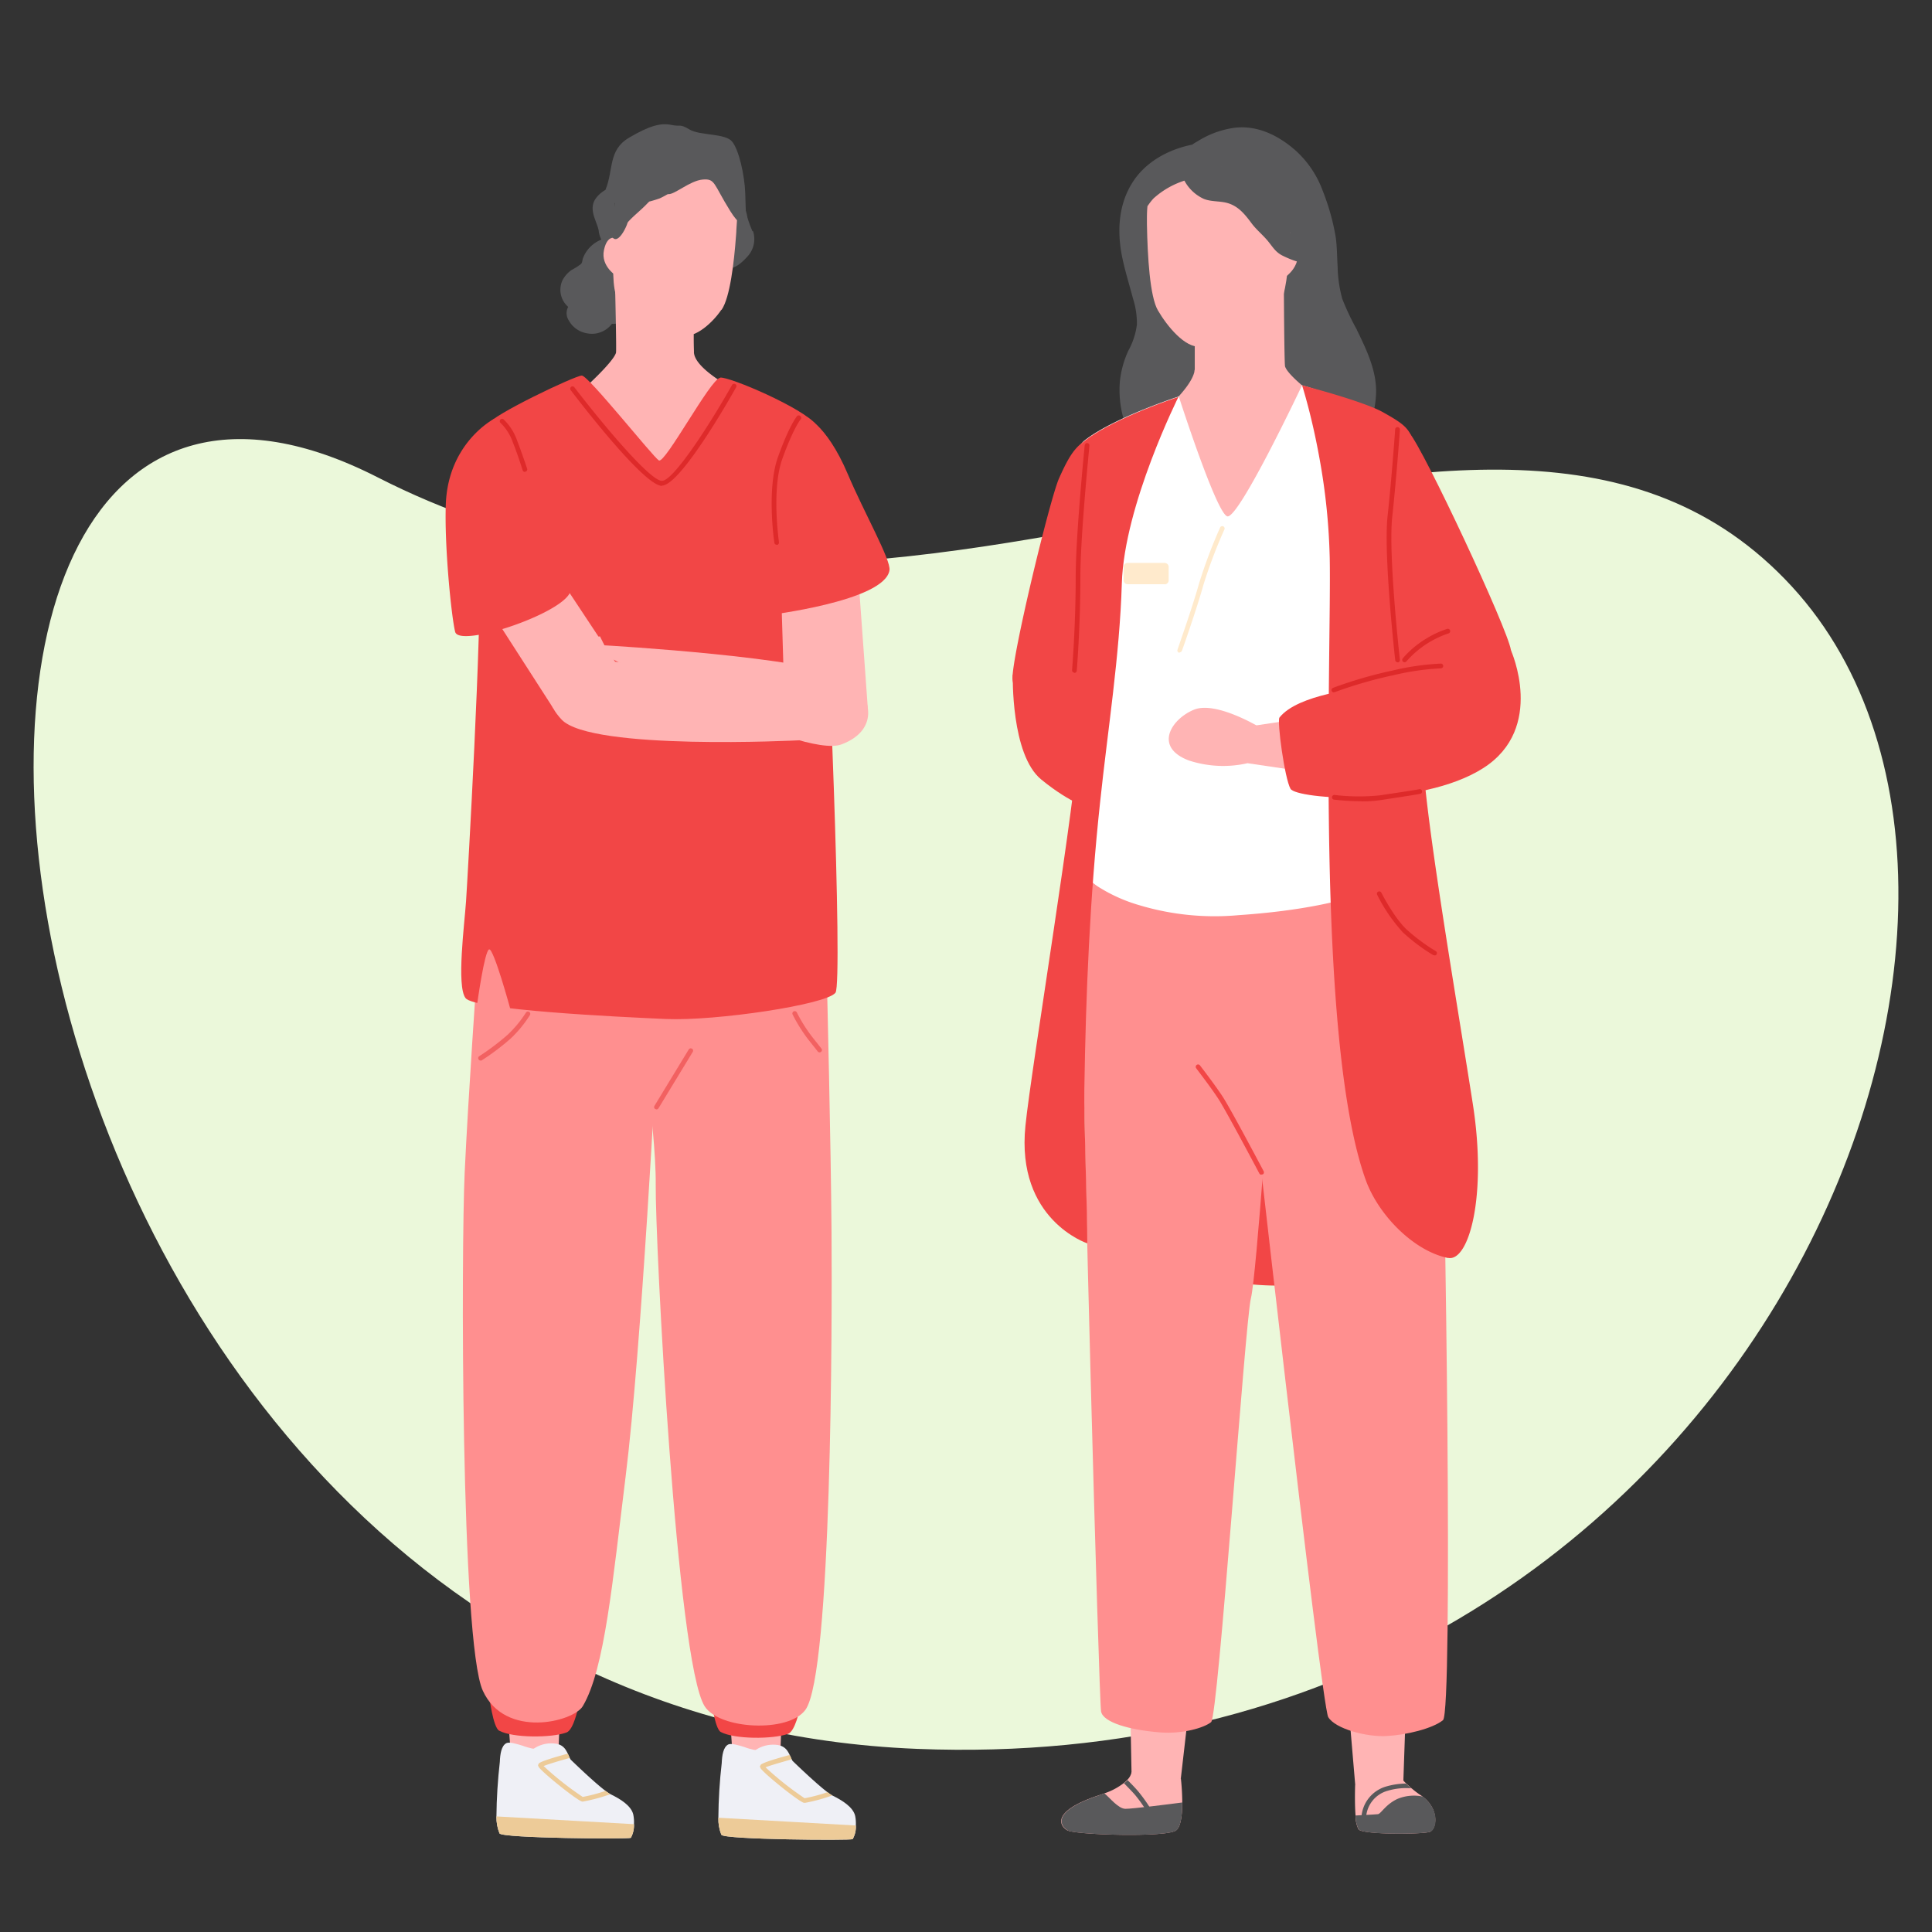 <svg id="Layer_1" data-name="Layer 1" xmlns="http://www.w3.org/2000/svg" xmlns:xlink="http://www.w3.org/1999/xlink" viewBox="0 0 351 351"><rect x="0" y="0" width="351" height="351" fill="#333333" stroke="none"/><defs><style>.cls-1{fill:none;}.cls-2{fill:#ebf8da;}.cls-3{fill:#f24646;}.cls-4{fill:#59595b;}.cls-5{fill:#ffb4b4;}.cls-6{fill:#ff8f8f;}.cls-7{fill:#fff;}.cls-8{fill:#ffeacc;}.cls-9{fill:#42200a;}.cls-10{fill:#de2a2a;}.cls-11{clip-path:url(#clip-path);}.cls-12{fill:#eff0f6;}.cls-13{fill:#edcb98;}.cls-14{clip-path:url(#clip-path-2);}.cls-15{fill:#f26161;}</style><clipPath id="clip-path"><path class="cls-1" d="M90.19,330a7.79,7.79,0,0,0,.56,3.09c.5.88,23.49,1.06,23.86.8a4.69,4.69,0,0,0,.57-2.48,7,7,0,0,0-.12-1.72c-.36-1.65-2.43-2.89-4.08-3.69s-7.3-6.32-7.3-6.32c-.63-1-.78-2.83-3.12-2.94a5.69,5.69,0,0,0-3.57.94,8,8,0,0,1-2.08-.54c-1.14-.35-2.41-.71-2.91-.45-.92.47-1.14,2-1.19,3.39a94.9,94.9,0,0,0-.62,9.92"/></clipPath><clipPath id="clip-path-2"><path class="cls-1" d="M130.51,330.25a7.55,7.55,0,0,0,.55,3.09c.5.88,23.49,1.05,23.85.79a4.54,4.54,0,0,0,.58-2.48,7,7,0,0,0-.12-1.72c-.36-1.64-2.43-2.88-4.07-3.69s-7.3-6.32-7.3-6.32c-.63-1-.79-2.82-3.13-2.94a5.69,5.69,0,0,0-3.57.94,8,8,0,0,1-2.08-.53c-1.14-.36-2.41-.71-2.91-.46-.92.47-1.13,2-1.19,3.4a92.46,92.46,0,0,0-.61,9.92"/></clipPath></defs><title>finanzen_illustrations_2019_2</title><path class="cls-2" d="M166.63,317.73c150,6,213.57-151.8,158.89-211.2s-158.89,30.2-256.89-19.8C-37.23,32.72-11.31,310.61,166.63,317.73Z"/><path class="cls-3" d="M184,122.62s-.37,14.47,5.17,19,9.21,5.36,9.21,5.36,6-15.05,5.79-16S185.3,120.8,185.3,120.8Z"/><path class="cls-4" d="M246.53,59.93a45.84,45.84,0,0,1-2.68-5.67,23.52,23.52,0,0,1-.83-5.78c-.12-1.82-.1-3.66-.36-5.47a41.68,41.68,0,0,0-2.34-8.32,18.45,18.45,0,0,0-4.9-7.31c-3.15-2.79-7.06-4.73-11.33-4.14a16.85,16.85,0,0,0-6.5,2.42,9.8,9.8,0,0,0-1,.62c-4.28.85-8.51,3.12-10.88,6.93-2.52,4-2.77,8.8-1.87,13.34.52,2.59,1.33,5.14,2,7.69a14.79,14.79,0,0,1,.71,4.71A13.17,13.17,0,0,1,205,63.7a17.64,17.64,0,0,0-1.55,5.66,19,19,0,0,0,.78,7.08.51.51,0,0,0,.3.36,3.08,3.08,0,0,0,.26.58l.06.14c.54,3.82,4.42,5.5,7.43,7.29a31.61,31.61,0,0,0,7.55,2.7,30.77,30.77,0,0,0,8.27,1c5.73,0,10.79-1.46,15.22-5.16.71-.59,1.41-1.2,2.07-1.85l.14-.05c3.11-2.21,4.35-6.4,4.47-10,.13-4.07-1.74-7.92-3.47-11.48Z"/><path class="cls-3" d="M216.49,231.12a51.7,51.7,0,0,0,20.06,2.26c11.22-1-3.28-26.38-3.39-26.7s-16.67,24.44-16.67,24.44Z"/><path class="cls-3" d="M198.66,78.92C203.53,75.45,213.24,81,211.71,95c-.94,8.53-4.69,24.4-6.5,33.31a8.08,8.08,0,0,1-7.88,6.46l-4.17,0c-.64,0-9-7.56-9.21-11.39s6.79-32.74,8.45-36.47c2.4-5.38,3.29-5.9,6.26-8Z"/><polygon class="cls-5" points="244.68 306.24 246.21 324.24 251.81 324.58 254.96 323.5 255.49 308.06 244.68 306.24 244.68 306.24"/><path class="cls-5" d="M259.82,332.79c-1.2.48-12.08.55-13-.42a5.57,5.57,0,0,1-.55-2.55c-.19-2.41-.07-5.58-.07-5.58s5.57-2.64,5.77-2.57,3,1.83,3,1.83a6.69,6.69,0,0,0,.49.5c.25.23.59.55,1,.9s1,.83,1.7,1.28l.28.2h0c3.16,2.38,2.53,5.93,1.37,6.4Z"/><path class="cls-4" d="M246.28,329.82a5.53,5.53,0,0,0,.56,2.55c.9,1,11.79.9,13,.42s1.79-4-1.37-6.4h0a7.8,7.8,0,0,0-4.58.43c-2.16,1-3,2.7-3.55,2.77-.4.05-2.67.17-4,.24Z"/><path class="cls-4" d="M256.46,324.9a11.7,11.7,0,0,0-4.45.47,5.34,5.34,0,0,0-3.82,4.77l-.85,0a6.22,6.22,0,0,1,4.44-5.56,13.46,13.46,0,0,1,3.66-.55c.25.23.59.55,1,.9Z"/><polygon class="cls-5" points="216.39 306.93 214.53 323.11 209.41 324.52 205.61 323.98 205.28 306.93 216.39 306.93 216.39 306.93"/><path class="cls-5" d="M214.79,327.47c0,2.18-.24,4.49-1.17,5.1-1.87,1.26-17.75.8-19.63,0-.89-.37-4-3.18,5.59-6.39.37-.12.72-.24,1.06-.37a11.93,11.93,0,0,0,3.48-1.83,5.43,5.43,0,0,0,.64-.58,2.72,2.72,0,0,0,.82-1.45s4-.63,4.43-.63,4.53,1.79,4.53,1.79a42,42,0,0,1,.25,4.36Z"/><path class="cls-4" d="M194,332.58c1.88.79,17.76,1.25,19.64,0,.92-.62,1.15-2.93,1.15-5.11-2.54.33-9,1.15-10.31,1.15s-2.83-2-3.84-2.81c-.33.13-.68.25-1,.37-9.59,3.2-6.48,6-5.59,6.4Z"/><path class="cls-4" d="M209,328.51l-.74.45a25.53,25.53,0,0,0-2.05-2.87c-.7-.8-1.57-1.66-2-2.11a5.43,5.43,0,0,0,.64-.58c.47.47,1.32,1.32,2,2.13a30.61,30.61,0,0,1,2.15,3Z"/><path class="cls-6" d="M253.9,145.82l-54.21-.66s-2.61,29.28-2.87,40.78,2.84,123,3.22,125,5.21,3.37,10.78,3.8c4,.31,7.91-.82,9.21-1.87s6.18-72.82,7.23-77,3.66-43.94,4.18-47.86,20.92-28.51,20.92-29.29,1.54-12.86,1.54-12.86Z"/><path class="cls-6" d="M253.07,145.82s7.88,22.85,8.7,45.63S264,311,262.16,312.51s-6.62,2.7-10.28,2.89-9.3-1.32-10.57-3.44-14.64-121-14.64-121-.08-21.19.76-23.79,25.64-21.36,25.64-21.36Z"/><path class="cls-5" d="M210.43,75.57,227,84.17l13.78-10.9s-6.6-4.6-7.31-6.68c-.15-.44-.22-14.19-.22-14.19l-16.38,3s.14,4,.2,7.55c0,1.55,0,3,0,4a3.73,3.73,0,0,1-.07.56c-.71,3.26-6.62,8.1-6.62,8.1Z"/><path class="cls-5" d="M232.37,55.35c-2.28,3.44-11.32,7.36-14.31,7.63-2.78.24-6-3.69-7.69-6.58-1.46-2.48-1.89-9.75-2-15.65,0-.42,0-.81,0-1.2,0-4.08.91-4.68.91-4.68S221.73,30,222,30.31s12.43,6.26,12.43,6.26.26,15.34-2,18.78Z"/><path class="cls-5" d="M217.05,67.47c.55,0,1.2-.12,1.86-.24a19.88,19.88,0,0,0,6.39-2.09c2.19-1.24,2-4.31,1.25-4.07a66.59,66.59,0,0,1-8,2.11,4.11,4.11,0,0,1-1.47-.27h0c0,1.55,0,3,0,4a3.73,3.73,0,0,1-.07.56Z"/><path class="cls-5" d="M233.22,43s2-1,2.53,2.56-3.16,5.37-3.16,5.37-.15-5.27-.16-5.49.79-2.44.79-2.44Z"/><path class="cls-3" d="M248.52,77.42c-4.23,1.35-10.16,6.82-5.65,18.27S258.55,133,258.55,133l10.51-2.11c.63-.13,6-9,5.44-12.79S258.7,81.66,256,78.58s-3.25-2.51-7.49-1.16Z"/><path class="cls-7" d="M255.3,158.53c-.87.68-7.27,6.16-30.24,7.73a47.64,47.64,0,0,1-18.05-1.8,29,29,0,0,1-7.66-3.47,13.46,13.46,0,0,1-1.9-1.61c-.25-.28,2.78-22.59,2.65-27.09-.17-5.71-5.89-43.55-3.83-51a2.28,2.28,0,0,1,.58-1.12h0c5.25-4.24,17.29-8.14,17.29-8.14a36.91,36.91,0,0,0,11.08,1.4C233.14,73,236.55,70,236.55,70s13.78,3.83,18,8.69c1.36,1.57.48,45.54.62,47.38,1,13.85,3.07,30.16.14,32.46Z"/><path class="cls-5" d="M214.15,72s6.77,21.1,8.8,21.8S236.55,70,236.55,70a43.12,43.12,0,0,1-12.26,2.45A77.31,77.31,0,0,1,214.15,72Z"/><path class="cls-8" d="M214.33,118.57l-.14,0a.41.41,0,0,1-.26-.54c0-.08,2.73-7.76,3.9-12a92.25,92.25,0,0,1,3.83-10.18.43.43,0,1,1,.78.36,89,89,0,0,0-3.79,10c-1.17,4.24-3.89,12-3.92,12a.42.42,0,0,1-.4.29Z"/><path class="cls-3" d="M214.15,72s-9.92,19.76-10.34,34c-.4,13.27-2.55,26.5-3.94,39.69C198,163,197.27,180.46,197,197.89c-.1,5.49.56,22.46.54,28,0,0-13-4.27-11.24-21.37,1-10.11,9.54-61.71,9.54-69.69s-2.38-44.18-1.94-46.95c.78-4.92,2.29-7.14,3-7.67l.26-.2,0,0c2.82-2.18,7.36-4.24,11-5.72,1.35-.54,2.58-1,3.57-1.36,1.46-.53,2.39-.83,2.39-.83Z"/><path class="cls-3" d="M263.07,228.55c-6.26-1.28-12.66-7.83-14.95-14.18-9.26-25.75-6.19-96-6.54-113a114.49,114.49,0,0,0-1.81-17.82c-.8-4.5-1.7-8.18-2.35-10.56-.52-1.94-.87-3-.87-3l.84.22,2.58.72h0c3.55,1,8.92,2.66,11.15,3.89,5.07,2.81,5.23,3.37,6.2,7.86s.42,43.82,1.28,56.51,6.41,44.81,9,61.52-.77,28.59-4.51,27.82Z"/><path class="cls-4" d="M240,46.36l-.07,0a.49.49,0,0,0-.55.14,3.87,3.87,0,0,1-1.13.25.53.53,0,0,0-.65-.37,2.45,2.45,0,0,1-1.14,0V46.2a.57.57,0,0,0,.23-.41h.05a.53.53,0,0,0,.46-.79,5.44,5.44,0,0,0-1.38-1.28,9.82,9.82,0,0,1-1.4-1.41l.13-.48c.44-1.71.91-3.67.11-5.34-.66-1.36-2.52-1.84-3.84-2.49-3.35-1.65-6.71-4.09-10.47-3.86l-.18,0c-.64,0-1.26,0-1.88.09-.25-.34-.88-.3-1,.11-.25,0-.49.07-.73.12l0,0a.56.56,0,0,0-1,.27l-.4.1a.37.37,0,0,0-.46.15,16.36,16.36,0,0,0-2.48,1c-1.83.95-4.35,2.59-4.51,4.88a.39.39,0,0,0,.44.38.24.24,0,0,0,.43.07,9.77,9.77,0,0,1,1-1.27,15.34,15.34,0,0,1,5.6-3.22,7.58,7.58,0,0,0,3.54,3.32c1.37.54,2.9.35,4.29.75,2,.57,3.19,2.09,4.39,3.7.86,1.15,2,2.06,2.92,3.17s1.37,2,2.64,2.66c2,1,5.09,2.17,7.25,1a.58.58,0,0,0-.14-1Z"/><path class="cls-8" d="M211.59,106.14h-6.73a.73.73,0,0,1-.73-.73V103a.73.73,0,0,1,.73-.73h6.73a.73.73,0,0,1,.73.73v2.43a.73.73,0,0,1-.73.73Z"/><path class="cls-9" d="M216.39,132.41H215a.63.63,0,1,1,0-1.26h1.43a.63.63,0,0,1,0,1.26Z"/><path class="cls-5" d="M229.12,132.28s-8.13-5-12.19-3.35-7.42,6.74-1,9.21a20,20,0,0,0,10.71.52l2.46-6.38Z"/><polygon class="cls-5" points="228.26 131.78 254.18 127.89 252.51 142.48 226.66 138.66 224.75 134.79 228.26 131.78 228.26 131.78"/><path class="cls-3" d="M274.5,118.14s6.38,14.15-5.05,21.42-33.93,5.66-35,3.74-2.47-12.31-2-12.94c3.37-4.27,14.63-5.24,15.91-5.57l26.16-6.65Z"/><path class="cls-10" d="M253.9,120.31a.42.42,0,0,1-.42-.38c-.09-.78-2.14-19.25-1.39-26.15s1.38-15.69,1.38-15.78a.43.43,0,0,1,.86.06c0,.09-.64,9-1.39,15.82s1.36,25.77,1.39,26a.44.44,0,0,1-.38.47Z"/><path class="cls-10" d="M242.35,125.78a.42.42,0,0,1-.15-.82A77.84,77.84,0,0,1,253,121.82a46.78,46.78,0,0,1,8.77-1.26.43.43,0,0,1,0,.86h0a47,47,0,0,0-8.57,1.24,78.18,78.18,0,0,0-10.71,3.09l-.16,0Z"/><path class="cls-10" d="M255.18,120.31a.46.46,0,0,1-.27-.09.44.44,0,0,1-.06-.61,17.6,17.6,0,0,1,4.28-3.6,17.14,17.14,0,0,1,3.84-1.77.43.43,0,0,1,.21.83,17.55,17.55,0,0,0-7.67,5.09.43.43,0,0,1-.33.15Z"/><path class="cls-10" d="M247.33,145.57a45.19,45.19,0,0,1-5-.3.43.43,0,0,1,.1-.85,36.8,36.8,0,0,0,8.22.08L254,144c1.77-.27,3.17-.48,3.86-.62a.42.42,0,0,1,.17.83c-.71.15-2.12.37-3.9.64l-3.32.51a22.37,22.37,0,0,1-3.43.23Z"/><path class="cls-10" d="M195.16,122.2h0a.43.43,0,0,1-.39-.46c0-.08.66-7.78.66-17,0-7.4,1.62-23.69,1.64-23.85a.43.43,0,0,1,.46-.39.44.44,0,0,1,.39.47c0,.16-1.64,16.41-1.64,23.77,0,9.31-.65,17-.66,17.12a.43.43,0,0,1-.43.39Z"/><path class="cls-10" d="M260.63,173.54l-.22,0a34.4,34.4,0,0,1-5.52-4.13,29.93,29.93,0,0,1-4.69-6.85.42.42,0,0,1,.76-.38s2.25,4.45,4.52,6.62a34,34,0,0,0,5.37,4,.42.42,0,0,1,.15.58.42.42,0,0,1-.37.21Z"/><path class="cls-3" d="M229.17,213.42a.44.44,0,0,1-.38-.23c-.06-.12-6-11.34-7.44-13.55s-4-5.49-4-5.53a.43.43,0,1,1,.68-.52s2.59,3.35,4.06,5.58,7.24,13.15,7.49,13.62a.43.43,0,0,1-.18.58l-.2,0Z"/><polygon class="cls-5" points="91.76 304.23 92.72 317.66 98.11 322.48 101.43 318.84 101.96 305.64 91.76 304.23 91.76 304.23"/><path class="cls-3" d="M105,310.35s-.79,3.95-2.09,4.41c-2.76,1-9.74,1-12.22-.33-1.12-.6-1.81-6.27-1.81-6.27L105,310.35Z"/><g class="cls-11"><path class="cls-12" d="M90.19,330a7.79,7.79,0,0,0,.56,3.09c.5.88,23.49,1.06,23.86.8a4.69,4.69,0,0,0,.57-2.48,7,7,0,0,0-.12-1.72c-.36-1.65-2.43-2.89-4.08-3.69s-7.3-6.32-7.3-6.32c-.63-1-.78-2.83-3.12-2.94a5.69,5.69,0,0,0-3.57.94c-.53.15-4.07-1.46-5-1s-1.14,2-1.19,3.39a94.9,94.9,0,0,0-.62,9.92Z"/><path class="cls-13" d="M90.19,330a7.79,7.79,0,0,0,.56,3.09c.5.88,23.49,1.06,23.86.8a4.69,4.69,0,0,0,.57-2.48l-25-1.41Z"/><path class="cls-13" d="M105.87,327.31a30.55,30.55,0,0,0,5.52-1.54.42.42,0,0,0,.25-.54.41.41,0,0,0-.53-.26,30.51,30.51,0,0,1-5.24,1.49,55.87,55.87,0,0,1-7.11-5.61c.84-.35,3.18-1.05,5.3-1.62a.43.43,0,0,0,.31-.52.44.44,0,0,0-.53-.3c-5.74,1.54-6,1.92-6,2.09l-.1.19.1.27c.38.82,7,6.16,7.92,6.34Z"/></g><polygon class="cls-5" points="132.08 304.46 133.03 317.89 138.41 322.71 141.74 319.07 142.28 305.88 132.08 304.46 132.08 304.46"/><path class="cls-3" d="M145.26,310.58s-.79,3.95-2.09,4.42c-2.76,1-9.74,1-12.23-.34-1.1-.6-1.79-6.27-1.79-6.27l16.11,2.19Z"/><path class="cls-6" d="M119.35,190.85s-2.81,54.37-5.68,77.33c-2.37,19.05-3.8,35.08-7.79,41.79-1.71,2.85-14.12,6-18.16-2.8s-3.93-80.55-3.3-94.12,2.27-37,2.27-37,24.37-2.49,26.58-.85,10.23,4.38,10.11,6.58-4,9-4,9Z"/><path class="cls-6" d="M150.26,179.61s.69,27.87.81,44.25.05,80.2-4.74,86.77c-3.08,4.23-15.65,3.57-18.31-.64-5.11-8.08-9-84.61-8.89-94.82s-3.76-35.77-3.76-35.77l34.89.21Z"/><g class="cls-14"><path class="cls-12" d="M130.51,330.24a7.56,7.56,0,0,0,.55,3.1c.5.88,23.49,1.05,23.85.79a4.54,4.54,0,0,0,.58-2.48,7,7,0,0,0-.12-1.72c-.36-1.64-2.43-2.88-4.07-3.69s-7.3-6.32-7.3-6.32c-.63-1-.79-2.82-3.13-2.94a5.69,5.69,0,0,0-3.57.94c-.53.15-4.08-1.46-5-1s-1.14,2-1.19,3.4a92.42,92.42,0,0,0-.61,9.91Z"/><path class="cls-13" d="M130.51,330.24a7.56,7.56,0,0,0,.55,3.1c.5.88,23.49,1.05,23.85.79a4.54,4.54,0,0,0,.58-2.48l-25-1.41Z"/><path class="cls-13" d="M146.18,327.55A30.43,30.43,0,0,0,151.7,326a.42.42,0,1,0-.28-.8,29.48,29.48,0,0,1-5.24,1.5,56.93,56.93,0,0,1-7.1-5.62c.84-.35,3.17-1,5.3-1.61a.43.43,0,0,0,.3-.52.42.42,0,0,0-.52-.3c-5.75,1.53-6,1.92-6,2.08l-.11.19.1.27c.38.83,7,6.16,7.91,6.34l.17,0Z"/></g><path class="cls-15" d="M87.31,192.7a.43.43,0,0,0,.23-.07,43.22,43.22,0,0,0,5.29-4,21.69,21.69,0,0,0,3.45-4.22.42.42,0,0,0-.15-.58.42.42,0,0,0-.58.14,21,21,0,0,1-3.3,4,44.46,44.46,0,0,1-5.17,3.91.42.42,0,0,0-.13.59.41.41,0,0,0,.36.2Z"/><path class="cls-15" d="M119.27,201.55a.42.42,0,0,0,.36-.2l6.23-10.25a.42.42,0,0,0-.14-.58.44.44,0,0,0-.59.14l-6.23,10.25a.42.42,0,0,0,.15.58l.22.06Z"/><path class="cls-15" d="M148.9,191.19a.41.41,0,0,0,.26-.09.42.42,0,0,0,.07-.6l-1.68-2.13a27,27,0,0,1-2.8-4.47.43.43,0,0,0-.77.37,28.52,28.52,0,0,0,2.89,4.62l1.7,2.14a.39.39,0,0,0,.33.16Z"/><path class="cls-4" d="M116.82,51.22a3.18,3.18,0,0,0-1.45-2.92,5.17,5.17,0,0,0-2.06-3.7,3.93,3.93,0,0,0-.92-.49,11.33,11.33,0,0,0-1-1,.8.8,0,0,0-1,0l-.15.13A5.87,5.87,0,0,0,105.88,47c-.12.49-.07.7-.37,1a13,13,0,0,1-1.72,1.08,5.44,5.44,0,0,0-1.56,1.76,4.09,4.09,0,0,0,1,4.91l0,0a2.38,2.38,0,0,0,.06,2.39,4.65,4.65,0,0,0,3.39,2.42,4.54,4.54,0,0,0,4.49-1.73,4.56,4.56,0,0,0,1.36-.13l.21-.06c3.7-.63,4.77-4.75,4.07-7.52Z"/><path class="cls-4" d="M113.45,33c-2,.64-5.58,2-5.77,4.57-.11,1.51.76,2.85,1.08,4.26A5.05,5.05,0,0,0,109.5,44a5,5,0,0,1,1.11,3.11c0,.23.33.31.42.12a2.84,2.84,0,0,0,.19-1.74.68.68,0,0,0,.41-.49.53.53,0,0,0,.05-.63,5.51,5.51,0,0,0,0-.57,7.25,7.25,0,0,0,0-1.74c.61-.9.53-2.67.63-3.59a.54.54,0,0,0-.62-.58c0-.32,0-.65,0-1,.87-.51,1.62-1.29,1.62-2a3.49,3.49,0,0,0,.83-.93.64.64,0,0,0-.71-.93Z"/><path class="cls-4" d="M136.7,42a23.69,23.69,0,0,1-.91-2.48,7.51,7.51,0,0,0-.68-2.17,6.85,6.85,0,0,0-2.82-2.48c-.33-.28-.67-.56-1-.84s-1,.12-1,.6c0,1.46,1.36,2.59,2.44,3.76a42.52,42.52,0,0,0,.53,4.36,6.84,6.84,0,0,1-.62,4.06l0,.14c-.17.25-.35.5-.52.77a.67.67,0,0,0,.57,1c1.14-.08,2.39-1.32,3.12-2.13a4.67,4.67,0,0,0,1-4.6Z"/><path class="cls-5" d="M133,70.46,118.09,86.79,105.74,70.92s5.6-5,6.17-6.82c.12-.38-.17-12.3-.17-12.3L126,54s0,3.49,0,6.55v.19c0,1.27,0,2.45.07,3.26V64a2.46,2.46,0,0,0,.07.45c.7,2.8,6.79,6,6.79,6Z"/><path class="cls-5" d="M131.06,56.27c-1.63,2.41-4.67,5.1-7,4.72-2.57-.4-10.15-3.79-11.93-6.9s.23-18.54.23-18.54,16.19-7.55,16.41-7.8,5.2,10.07,5.2,10.07,0,1.56-.18,3.8c0,.42-.05.86-.08,1.33-.34,4.64-1.07,11.06-2.6,13.32Z"/><path class="cls-5" d="M112.07,43.34s-1.68-1-2.34,2.07,2.43,4.83,2.43,4.83.43-4.55.45-4.74-.54-2.16-.54-2.16Z"/><path class="cls-4" d="M115.24,33.18c0-.17-.27-.31-.42-.16a2,2,0,0,0-.17.23l0-.06a.46.46,0,0,0-.53-.12c-1.64.67-2.32,2.66-2.46,4.25-.09,1.15-1.06,3.78-.67,5.09v.19c1,2.49,2.81-1.29,3-2.08a26.94,26.94,0,0,0,.82-3.64c.18-1.06.76-2.66.43-3.7Z"/><path class="cls-5" d="M126.11,64,125,63.92a14.9,14.9,0,0,1-5.4-1.46c-1.73-.88-2.29-3.24-1.46-3.3s3.29,1.33,5.12,1.67A4.81,4.81,0,0,0,126,60.7c0,1.27,0,2.45.07,3.26V64Z"/><path class="cls-4" d="M123.55,32c-.26.14-.53.3-.81.47a.54.54,0,0,0-.69-.09l-1.33.76a2.3,2.3,0,0,0,.13-.84.36.36,0,0,0-.34-.33.55.55,0,0,0-.59-.56A12.78,12.78,0,0,0,115.75,33c-.29.14-.75.33-1.16.57a.47.47,0,0,0-.37.09c-2.32,1.66-3,5.36-2.13,8a.51.51,0,0,0,.35.32l.11.1h0l.2-.05c.55-.58.94-1.28,1.49-1.86,1-1.07,2.2-2,3.24-3.08.13-.14.3-.3.47-.47.69-.17,1.35-.39,1.88-.57a14.93,14.93,0,0,0,4.41-3.08c.53-.47-.14-1.24-.72-.94Z"/><path class="cls-3" d="M130.81,68.65c-1.73.19-10,15.69-11.11,15s-12.8-15.42-14-15.42-16.4,7.23-17,8.83-2.13,12.54-1.6,25.17c.48,11.51-2.15,57.39-2.43,61.51s-1.76,15.42-.09,17.59,27.52,3.41,36.45,3.8,29.13-2.6,30.76-4.78c1.38-1.86-1.43-71.45-2.28-77.12s1-23.12-1.28-26.1-15.66-8.71-17.39-8.53Z"/><path class="cls-10" d="M120.25,88.22c3.36,0,12.46-16,13.49-17.87a.42.42,0,0,0-.16-.58.44.44,0,0,0-.58.16c-3.79,6.75-10.6,17.43-12.74,17.43h0c-2.18,0-10.91-10.47-15.91-17a.42.42,0,0,0-.59-.08.43.43,0,0,0-.08.6c1.35,1.77,13.26,17.34,16.56,17.39Z"/><polygon class="cls-5" points="157.67 128.76 155.76 102.37 141.72 100.83 142.33 121.17 157.67 128.76 157.67 128.76"/><path class="cls-3" d="M145.82,75.4s4.18,1.21,8.23,10.79c2.92,6.9,7.83,15.53,7.55,17.4-.84,5.64-22.3,8.2-22.3,8.2l1.25-32.87,5.27-3.52Z"/><path class="cls-5" d="M140.15,128.1s6.14-7.28,10.51-6.91,9.2,4.24,3.75,8.41a22.83,22.83,0,0,1-10.7,4.65l-3.56-6.15Z"/><path class="cls-5" d="M143.67,127.5s-29.67-8.38-37-7.53c-4.78.56-10,5.09-4.63,10.77s43.09,3.76,43.09,3.76l2-3.57-3.48-3.43Z"/><path class="cls-5" d="M109.81,117.24s38,2.16,44.21,6.11c4.06,2.59,6.18,9.1-1.11,11.88S110,119.08,110,119.08L106.85,116l2.15-.39Z"/><polygon class="cls-5" points="111.74 120.2 102.31 105.96 90.56 113.2 100.57 128.76 109.74 123.83 111.74 120.2 111.74 120.2"/><path class="cls-3" d="M89.84,76.05S81.49,80.3,81,91.46C80.7,99,82,112,82.69,114.79c.75,3.07,20.77-3.7,21-7.66.14-2.52-12.84-25.81-13.35-27.33a13.63,13.63,0,0,1-.47-3.75Z"/><path class="cls-10" d="M141.1,99h.06a.43.43,0,0,0,.36-.48c0-.1-1.39-9.55.6-15.12s3.32-7.2,3.34-7.21a.42.42,0,0,0-.06-.6.41.41,0,0,0-.59,0c-.06.07-1.43,1.73-3.48,7.47s-.71,15.14-.65,15.54a.41.41,0,0,0,.42.36Z"/><path class="cls-10" d="M95.36,85.69l.13,0a.43.43,0,0,0,.28-.54s-1-3-1.78-5a9.86,9.86,0,0,0-2.54-4,.43.43,0,0,0-.52.68,9.11,9.11,0,0,1,2.27,3.61c.82,2,1.75,5,1.76,5a.42.42,0,0,0,.4.3Z"/><path class="cls-6" d="M92.69,183.23s-3-11-3.83-10.75-2.15,9.79-2.15,9.79l1.81,2.43,4.17-1.47Z"/><path class="cls-5" d="M149.7,121.65a.43.43,0,0,0,.11-.84l-6.67-1.71a.42.42,0,0,0-.52.3.43.43,0,0,0,.3.52l6.68,1.72Z"/><path class="cls-5" d="M142.63,134.13a.42.42,0,0,0,.4-.27.43.43,0,0,0-.25-.55c-.06,0-6.41-2.47-10.76-4.38s-16.47-8-16.59-8.09a.43.43,0,0,0-.57.19.42.42,0,0,0,.19.57c.12.07,12.25,6.19,16.63,8.11s10.73,4.37,10.79,4.39l.16,0Z"/><path class="cls-4" d="M110,34.49c1.5-3.65.46-7.21,4.26-9.46s5.85-2.72,7.68-2.34,1.45-.28,3.33.84,6.43.66,7.71,2.16,2.3,6.21,2.41,9.36l.1,3.16s.28,5.1-2.82.13-2.69-5.91-5-5.72-5.14,2.78-6.27,2.65S110,34.49,110,34.49Z"/></svg>